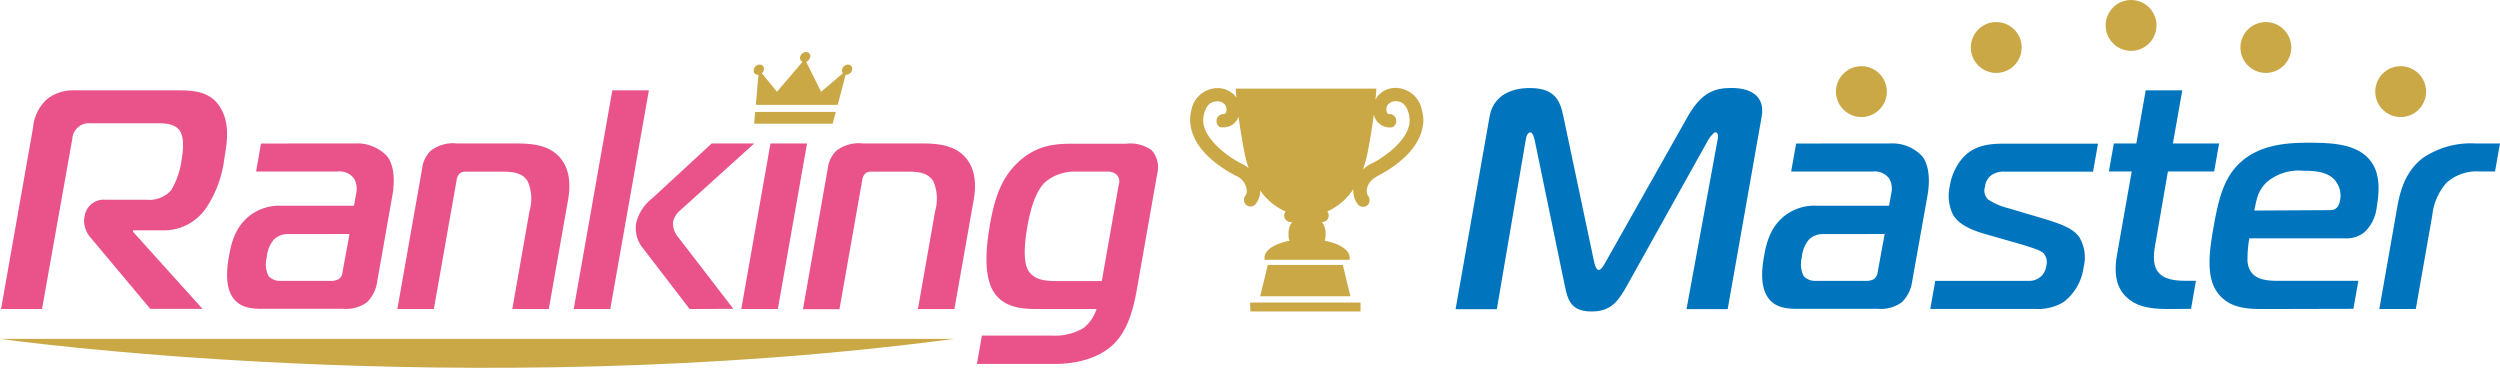 <svg xmlns="http://www.w3.org/2000/svg" viewBox="0 0 356.92 52.51"><defs><style>.cls-1{fill:#e9538a;}.cls-2{fill:#0075be;}.cls-3{fill:#caa846;}</style></defs><g id="レイヤー_2" data-name="レイヤー 2"><g id="レイヤー_1-2" data-name="レイヤー 1"><path class="cls-1" d="M4.72,18.21a6.19,6.19,0,0,1,2-4.06,6,6,0,0,1,4-1.25H25.5c2.18,0,4.83.14,6.18,2.86,1.1,2.14.75,4.59.35,6.86a16.25,16.25,0,0,1-2.58,7.05A7.32,7.32,0,0,1,23,32.88H19l0,.22,9.92,11H21.46L13,34a3.77,3.77,0,0,1-1-2.63l.12-.71a2.76,2.76,0,0,1,3-2.14H21a4.15,4.15,0,0,0,3.45-1.38,11.37,11.37,0,0,0,1.47-4.28c.43-2.46.16-3.7-.35-4.33-.78-.93-2.2-.93-3.14-.93H12.9a2.28,2.28,0,0,0-1.65.49,2.32,2.32,0,0,0-.93,1.74L6,44.12H.15Z"/><path class="cls-1" d="M50.69,20.48a5.83,5.83,0,0,1,4.58,1.83c.8,1,1.22,2.94.75,5.58L53.86,40.15a5.08,5.08,0,0,1-1.47,3,5.08,5.08,0,0,1-3.42.94H37.69c-1.29,0-2.94,0-4.08-1.16-1.62-1.65-1.22-4.69-.91-6.42.36-2.1,1-4.2,3-5.76a7,7,0,0,1,4.56-1.38H50.54l.29-1.65a3,3,0,0,0-.28-2.23,2.56,2.56,0,0,0-2.36-1H36.56l.7-4ZM41.14,33.42a2.8,2.8,0,0,0-2.06.8,4.55,4.55,0,0,0-1,2.54,3.81,3.81,0,0,0,.25,2.63,2.12,2.12,0,0,0,1.57.71h7.27a2.17,2.17,0,0,0,1.2-.26,1.3,1.3,0,0,0,.53-1l1-5.43Z"/><path class="cls-1" d="M60.26,24.1a4.26,4.26,0,0,1,1.2-2.55,5.22,5.22,0,0,1,3.8-1.07H73.6c2.45,0,4.69.23,6.26,1.92,1,1.12,1.81,2.9,1.24,6.15L78.35,44.12H73.14l2.46-14a6.31,6.31,0,0,0-.24-4.19c-.58-1-1.57-1.42-3.49-1.42H66.56a1.32,1.32,0,0,0-.94.26,1.68,1.68,0,0,0-.44,1L61.94,44.12H56.73Z"/><path class="cls-1" d="M81.91,44.12,87.42,12.9h5.22L87.13,44.12Zm16.55,0-6.64-8.65a4.49,4.49,0,0,1-1-3.57,6.25,6.25,0,0,1,2.28-3.57l8.51-7.85h6.07L97.15,30a3,3,0,0,0-1.06,1.69,3,3,0,0,0,.74,2.18l7.87,10.22Z"/><path class="cls-1" d="M110,20.48h5.22l-4.17,23.64h-5.22Z"/><path class="cls-1" d="M118.17,24.1a4.26,4.26,0,0,1,1.2-2.55,5.22,5.22,0,0,1,3.8-1.07h8.34c2.45,0,4.69.23,6.26,1.92,1,1.12,1.81,2.9,1.24,6.15l-2.75,15.57h-5.21l2.46-14a6.31,6.31,0,0,0-.24-4.19c-.58-1-1.57-1.42-3.49-1.42h-5.31a1.32,1.32,0,0,0-.94.26,1.68,1.68,0,0,0-.44,1l-3.24,18.37h-5.21Z"/><path class="cls-1" d="M140.18,47.91h9.95a8,8,0,0,0,4.55-1.07,5.61,5.61,0,0,0,1.87-2.72h-8.39c-2.45,0-5.26-.23-6.6-3-.9-2-.95-4.95-.21-9.14.65-3.7,1.61-6.6,4.06-8.87,2.66-2.45,5.36-2.59,7.72-2.59h7.63a5.18,5.18,0,0,1,3.67.94,3.7,3.7,0,0,1,.77,3.43l-2.92,16.59c-.54,3-1.37,5.75-3.26,7.62-2.64,2.59-6.7,2.86-8.4,2.86H139.47Zm19.54-21.54a1.38,1.38,0,0,0-.4-1.52A2,2,0,0,0,158,24.5h-4.46A6.47,6.47,0,0,0,149.22,26c-1.71,1.6-2.35,5.26-2.55,6.37-.74,4.24-.21,5.76.22,6.38.92,1.34,2.69,1.38,4.21,1.38h6.2Z"/><path class="cls-2" d="M232.31,40.73c-1.31,2.36-2.36,3.74-5.12,3.74-3,0-3.39-1.78-3.8-3.74L219.08,19.9c-.07-.35-.31-1-.58-1-.49,0-.63.8-.65.94l-4.15,24.3h-5.89l4.85-27.47c.71-4.06,4.86-4.1,5.76-4.1,3.61,0,4.31,1.83,4.77,4l4.4,20.82c.15.67.38,1.16.65,1.16s.66-.49,1-1.16L241,16.56c2-3.52,4-4,6.19-4,2.9,0,4.82,1.25,4.32,4.1l-4.85,27.47h-5.88l4.46-24.3c.15-.85-.19-.94-.37-.94s-.74.67-.94,1Z"/><path class="cls-2" d="M269.85,20.48a5.82,5.82,0,0,1,4.58,1.83c.8,1,1.22,2.94.76,5.58L273,40.15a5.1,5.1,0,0,1-1.48,3,5.07,5.07,0,0,1-3.42.94H256.85c-1.29,0-2.94,0-4.07-1.16-1.63-1.65-1.23-4.69-.92-6.42.37-2.1,1-4.2,3-5.76a7,7,0,0,1,4.57-1.38H269.7l.29-1.65a3,3,0,0,0-.27-2.23,2.58,2.58,0,0,0-2.36-1H255.72l.71-4ZM260.3,33.42a2.81,2.81,0,0,0-2.06.8,4.55,4.55,0,0,0-1,2.54,3.86,3.86,0,0,0,.25,2.63,2.14,2.14,0,0,0,1.57.71h7.27a2.22,2.22,0,0,0,1.21-.26,1.37,1.37,0,0,0,.53-1l1-5.43Z"/><path class="cls-2" d="M276.29,40.1h13.28a2.54,2.54,0,0,0,1.86-.67,2.5,2.5,0,0,0,.71-1.47,1.93,1.93,0,0,0-.36-1.78c-.3-.31-.87-.62-4-1.52l-4.33-1.24c-2.38-.67-4-1.57-4.67-2.86a6.23,6.23,0,0,1-.41-4,8.06,8.06,0,0,1,1.83-4c1.72-1.91,4-2.05,6-2.05h13.33l-.71,4H286.3a3.17,3.17,0,0,0-1.9.44,2.26,2.26,0,0,0-1,1.7,1.75,1.75,0,0,0,.44,1.83,9,9,0,0,0,2.73,1.2l4.83,1.43c2.67.8,4.47,1.42,5.41,2.67a5.61,5.61,0,0,1,.67,4.33,7.45,7.45,0,0,1-2.85,5,7,7,0,0,1-4,1H275.58Z"/><path class="cls-2" d="M309.55,44.12c-3.16,0-4.76-.54-6-1.74s-1.84-3-1.31-6l2.1-11.9h-3.26l.71-4H305l1.34-7.58h5.22l-1.34,7.58h6.6l-.71,4h-6.6L307.86,34c-.29,1.61-.81,3.84.48,5.09,1,1,2.94,1,3.88,1h1.29l-.7,4Z"/><path class="cls-2" d="M322.88,44.12c-2.41,0-5.22-.23-6.7-3-1.16-2.23-.72-5.49-.17-8.61.78-4.41,1.57-7.67,4.55-9.9s7-2.23,9.22-2.23c2.77,0,5.6.14,7.54,1.52,2.46,1.74,2.52,4.68,2,7.67a5.75,5.75,0,0,1-1.74,3.57,4,4,0,0,1-2.7.89H321.13a17.26,17.26,0,0,0-.26,3.25c.22,2.55,2.36,2.81,4.28,2.81H336.7l-.71,4ZM332.68,30c1,0,1.29-.76,1.4-1.39a3.36,3.36,0,0,0-1-3.16c-1.12-1-2.8-1.07-4.27-1.07A7,7,0,0,0,323.63,26c-1.28,1.2-1.47,2.5-1.79,4.06Z"/><path class="cls-2" d="M342.28,29.4c.46-2.58,1.35-5.13,3.66-6.87a12.21,12.21,0,0,1,7.46-2.05h3.52l-.71,4H354a6.4,6.4,0,0,0-4.75,1.65,8.39,8.39,0,0,0-2,4.63L344.9,44.12h-5.21Z"/><path class="cls-3" d="M203,15.74a3.85,3.85,0,0,0-3.7-3.19,3.26,3.26,0,0,0-2.74,1.36,3.72,3.72,0,0,0-.19.34c.1-1,.13-1.6.13-1.6H176.43s0,.47.09,1.29v0a3.25,3.25,0,0,0-2.74-1.36,3.84,3.84,0,0,0-3.7,3.19,5.61,5.61,0,0,0-.17,1.35c.09,4.08,4.15,6.69,6.45,7.94A2.5,2.5,0,0,1,178,27.2a1.13,1.13,0,0,1-.18.7,1,1,0,0,0,.08,1.34,1,1,0,0,0,.63.24.94.94,0,0,0,.72-.33,3,3,0,0,0,.67-1.95v0a8.71,8.71,0,0,0,3.63,3,.92.92,0,0,0,.72,1.5h.21a2.59,2.59,0,0,0-.52,1.56v.32a2.39,2.39,0,0,0,.14.79c-2.1.41-3.56,1.33-3.56,2.4v.32h12.15v-.32c0-1.07-1.46-2-3.56-2.4a2.66,2.66,0,0,0,.12-.79v-.31a2.6,2.6,0,0,0-.52-1.57h.05a.93.93,0,0,0,.92-.92.91.91,0,0,0-.21-.59A8.78,8.78,0,0,0,193.22,27v.26a3,3,0,0,0,.66,1.94,1,1,0,0,0,.72.33,1,1,0,0,0,.63-.23,1,1,0,0,0,.09-1.34h0a1.18,1.18,0,0,1-.19-.69c0-.64.31-1.48,1.62-2.18,2.3-1.23,6.36-3.85,6.46-7.93A5.66,5.66,0,0,0,203,15.74Zm-25.78,7.6c-2.14-1.07-5.54-3.7-5.43-6.25a3.33,3.33,0,0,1,.12-.88c.41-1.45,1.12-1.71,1.85-1.75a1.41,1.41,0,0,1,1.13.49,1.23,1.23,0,0,1,.21.7c0,.5-.17.63-.47.65h-.12a1,1,0,0,0-.28,1.88l.38,0a2.28,2.28,0,0,0,1.82-.82,2.55,2.55,0,0,0,.4-.7c.19,1.45.46,3.23.86,5.21a15.72,15.72,0,0,0,.58,2.14A5.29,5.29,0,0,0,177.23,23.34Zm18.61,0a4.92,4.92,0,0,0-1.25.87,17.27,17.27,0,0,0,.65-2.31c.42-2.14.71-4,.9-5.53a2.52,2.52,0,0,0,.5,1,2.34,2.34,0,0,0,2.16.8,1,1,0,0,0-.26-1.88h-.12c-.31,0-.43-.14-.48-.65a1.19,1.19,0,0,1,.22-.7,1.39,1.39,0,0,1,1.13-.49c.71,0,1.43.3,1.84,1.75a3.35,3.35,0,0,1,.12.89C201.38,19.64,198,22.27,195.84,23.34ZM181,37.82l-1.09,4.48H192.8l-1.09-4.48Zm-2.48,6.65h15.72V43.19H178.47Z"/><circle class="cls-3" cx="265.75" cy="13.08" r="3.63"/><circle class="cls-3" cx="285" cy="6.78" r="3.63"/><circle class="cls-3" cx="304.25" cy="3.63" r="3.63"/><circle class="cls-3" cx="342.74" cy="13.08" r="3.63"/><circle class="cls-3" cx="323.49" cy="6.78" r="3.63"/><path class="cls-3" d="M0,48.38s65.83,9.3,136.21,0"/><path class="cls-3" d="M108.21,10.67h.07l-.37,4.3H119.6l1.13-4.3h.08a.89.89,0,0,0,.85-.72.6.6,0,0,0-.6-.73.9.9,0,0,0-.85.73.63.63,0,0,0,.13.51l-3.11,2.64L115.1,8.83a1,1,0,0,0,.58-.68.59.59,0,0,0-.6-.72.89.89,0,0,0-.85.72.59.59,0,0,0,.34.68l-3.64,4.27-2.17-2.64a.87.87,0,0,0,.3-.51.6.6,0,0,0-.6-.73.91.91,0,0,0-.85.73A.59.59,0,0,0,108.21,10.67Z"/><polygon class="cls-3" points="107.82 15.98 107.67 17.66 118.88 17.66 119.32 15.98 107.82 15.98"/></g></g></svg>